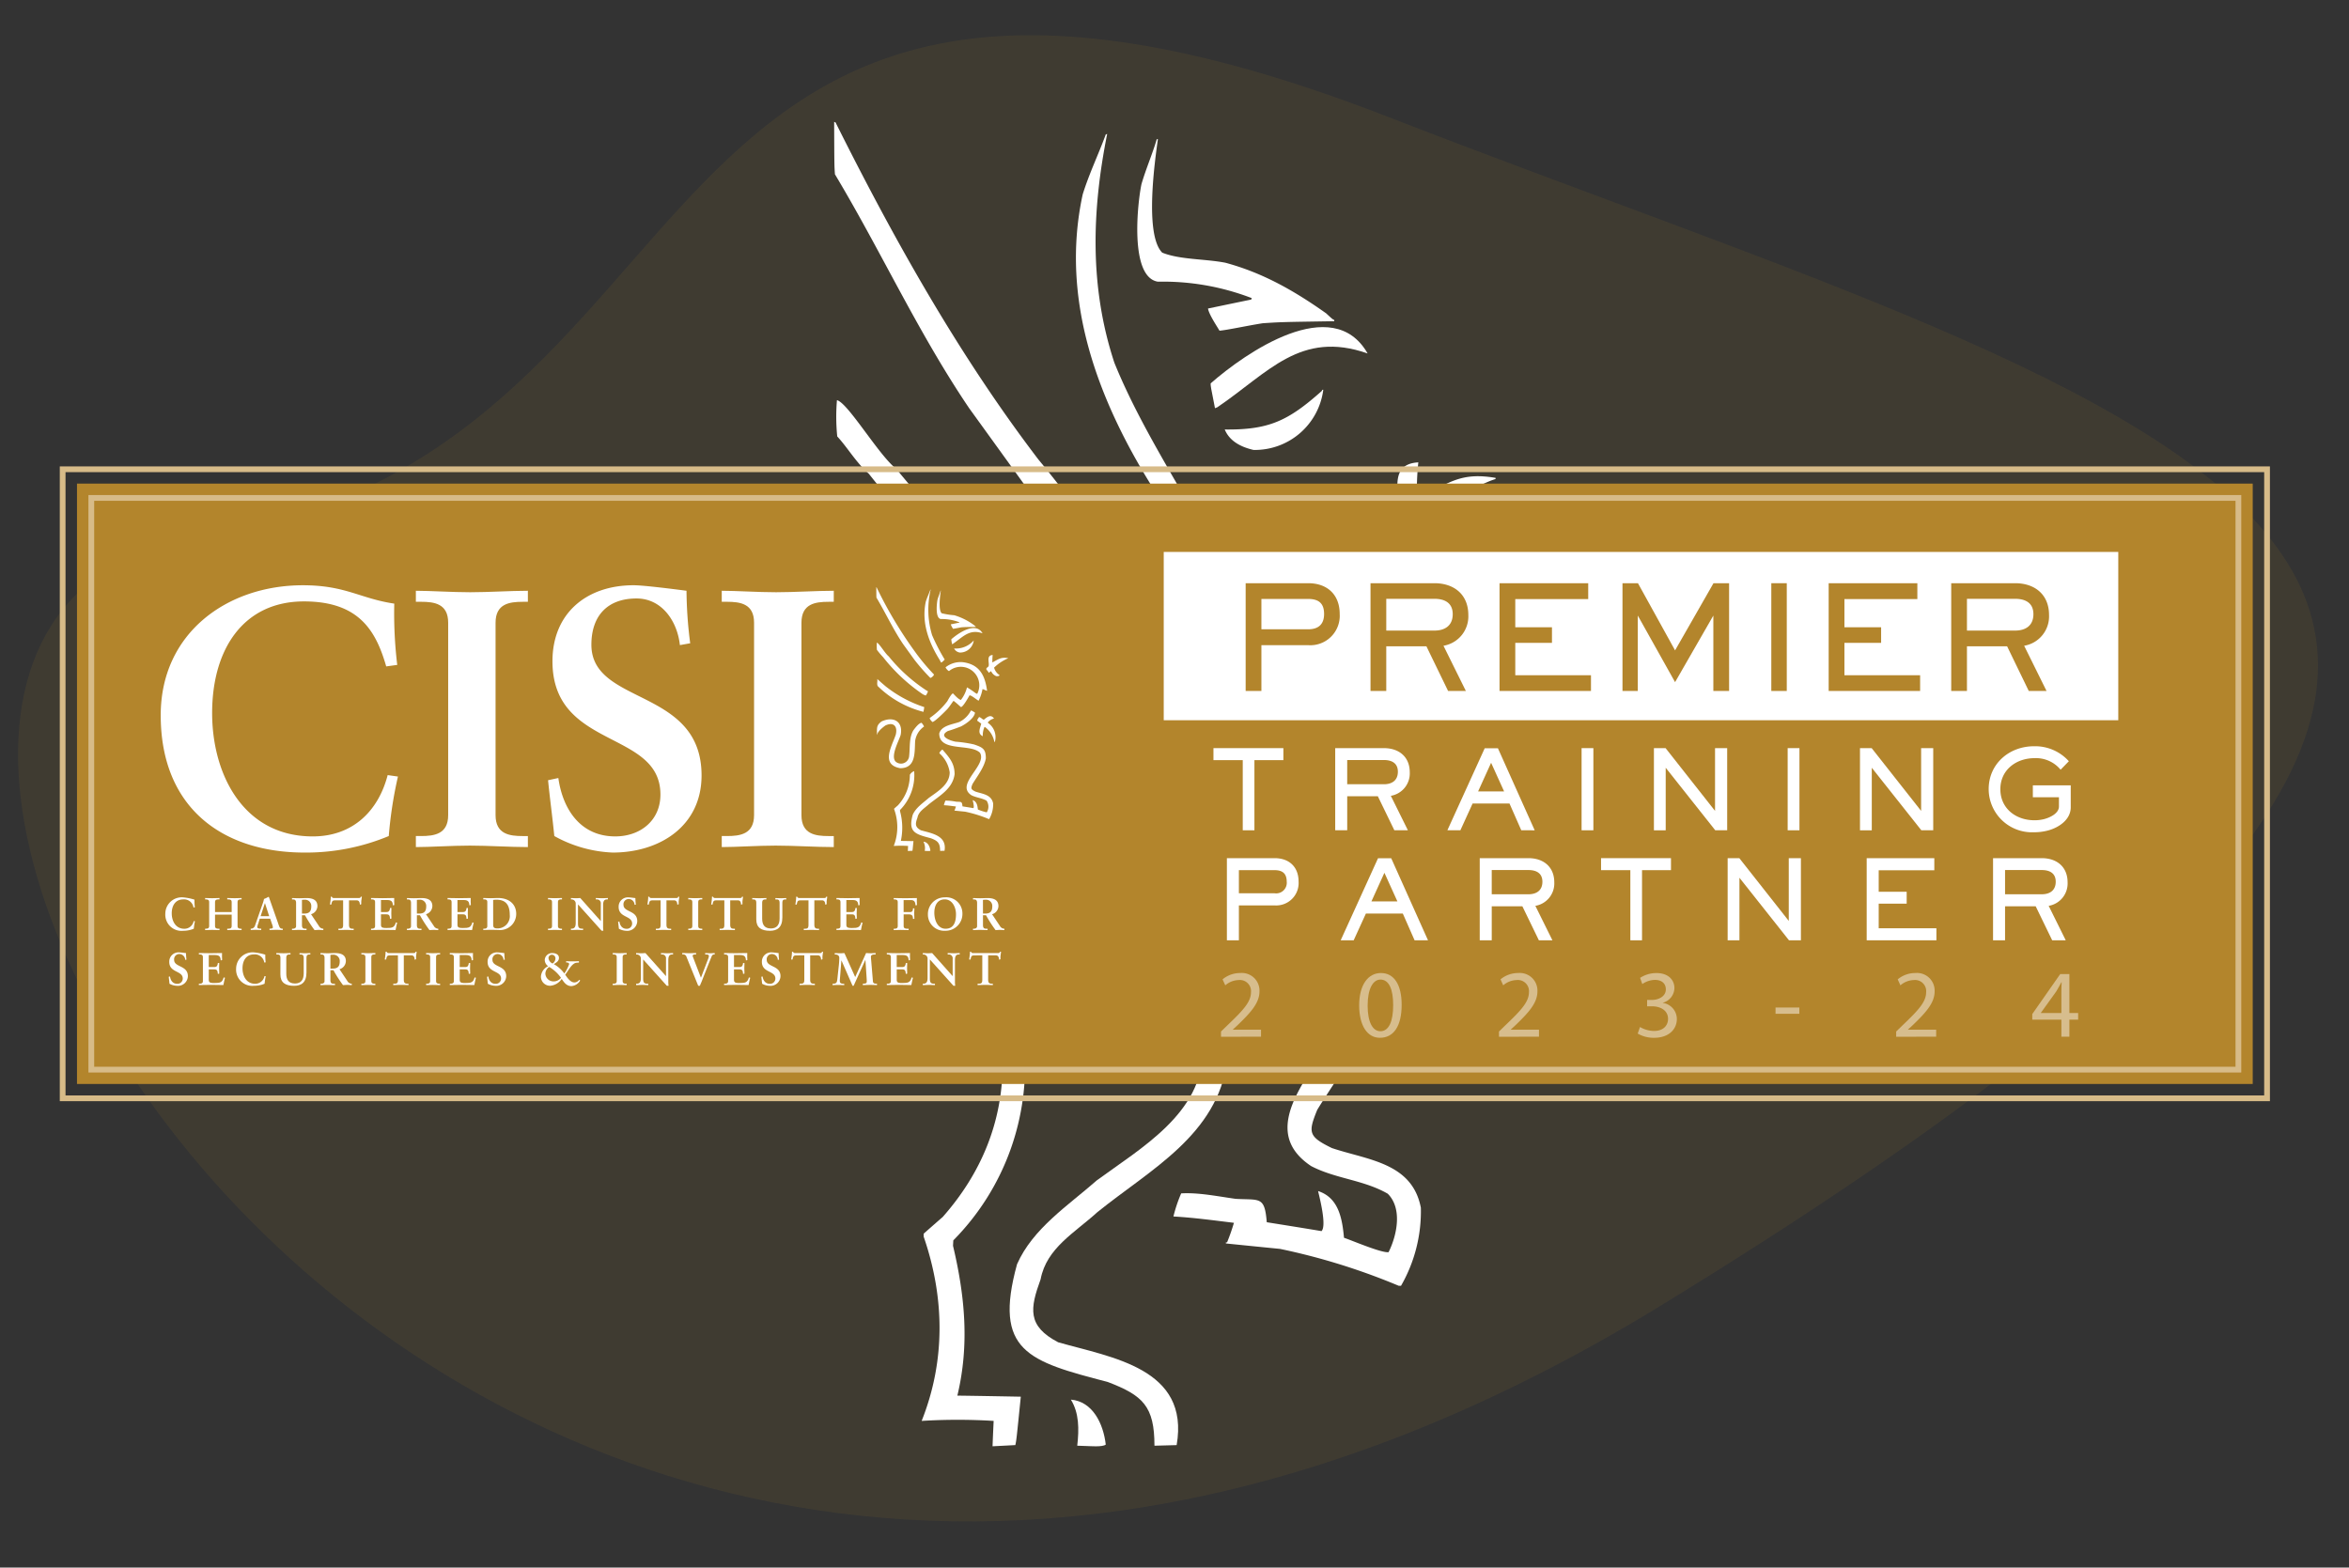 <svg xmlns="http://www.w3.org/2000/svg" xmlns:xlink="http://www.w3.org/1999/xlink" width="445" height="297" viewBox="0 0 445 297">
  <rect x="0" y="0" width="445" height="297" fill="#333333" stroke="none"/>
  <defs>
    <clipPath id="clip-path">
      <path id="Path_4879" data-name="Path 4879" d="M168.769-6.36H331.141V-18.623H168.769Z" transform="translate(-168.769 18.623)" fill="none" clip-rule="evenodd"/>
    </clipPath>
    <clipPath id="clip-CISI-premier-2023">
      <rect width="445" height="297"/>
    </clipPath>
  </defs>
  <g id="CISI-premier-2023" clip-path="url(#clip-CISI-premier-2023)">
    <g id="Background" transform="translate(0 5.562)">
      <path id="Path_3552" data-name="Path 3552" d="M402.672,181.141c-103.919,19.31-71.806,140.545-223,87.771S-105.5,194.815,120.58,45.376,506.59,161.831,402.672,181.141Z" transform="matrix(-0.999, -0.035, 0.035, -0.999, 433.155, 291.561)" fill="#aa8128" opacity="0.11"/>
      <g id="Group_5762" data-name="Group 5762" transform="translate(158.024 17.532)">
        <path id="Path_3537" data-name="Path 3537" d="M16.52,61.553c.059-1.6.134-3.207.209-4.811a112.336,112.336,0,0,0-13.638,0c4.585-11.52,4.317-23.49.381-34.913v-.558C4.678,20.2,5.885,19.148,7.086,18.1,14.38,9.832,18.429.109,18.429-10.933c.327-1.217,3.212-3.481,4.087-3.481A46.993,46.993,0,0,1,9.087,22.537c-.016.338-.038.681-.054,1.03,2.236,9.428,3.148,18.7.821,28.386,4,.048,8.007.129,12.019.2-.826,8.195-.826,8.195-1.035,9.171-1.453.08-2.885.156-4.317.225" transform="translate(13.486 189.375)" fill="#fff" fill-rule="evenodd"/>
        <path id="Path_3538" data-name="Path 3538" d="M11.21,6.892c-.552-.016-1.11-.043-1.641-.059C9.928,3.675,9.928.645,8.362-1.9c4.124.349,6.151,4.542,6.607,8.516-.59.52-3.148.274-3.759.274" transform="translate(36.484 243.984)" fill="#fff" fill-rule="evenodd"/>
        <path id="Path_3539" data-name="Path 3539" d="M33.633,78.094c0-7.455-2.172-9.53-8.844-12.072C9.757,62.107,3.058,60.214,7.6,43.712c2.982-6.784,9.707-11.134,15.113-15.891C31.059,21.708,42.75,15.084,42.75,3.334c-.863-6.5-4.757-14.115-9.782-18.068-.113-1,2.252-3.5,2.96-3.5,6.3,7.374,11.5,12.812,11.5,23.415C45.5,19.262,32.968,25.666,22.826,33.839c-4.339,3.947-9.627,6.8-10.758,12.716-2,5.508-2.6,8.849,3.325,11.943,10.125,2.9,24.965,4.907,22.444,19.484-1.41.038-2.8.08-4.2.113" transform="translate(27.046 172.723)" fill="#fff" fill-rule="evenodd"/>
        <path id="Path_3540" data-name="Path 3540" d="M58.265,78.043a122.93,122.93,0,0,0-22.5-6.993c-3.411-.338-6.838-.681-10.254-1.03v-.2h.225a38.653,38.653,0,0,0,1.3-3.711c-3.818-.461-7.642-.987-11.461-1.2a27.055,27.055,0,0,1,1.469-4.376c3.266-.193,6.9.558,10.313,1.035,4.585.263,5.5-.558,5.9,4.43,3.459.558,6.913,1.1,10.372,1.684,1.03-1.035-.4-6.484-.649-7.589,3.856,1.244,4.564,5.106,4.907,8.849,1.378.451,7.106,2.917,8.447,2.73,1.641-3.309,2.617-8.313-.156-11.075-4.585-2.639-9.873-2.816-14.518-5.24C26.023,44.927,56.989,26.972,49.9,15.012,40.846,5.959,11.162,14.5,11.162-3.324c2.043-7.621,12.914-8.693,19.162-10.962,5.422-2.392,7.7-5.942,10.962-10.871.745-.113,2.96,1.432,3.877,1.963-.59,5.427-9.171,11.08-13.311,13.166-4.323,1.663-8.12,3.073-12.458,4.355C10-.632,21.459,3.492,26.714,4.484,32.726,5.155,38.3,5.536,44.284,7.1c8.157,2.826,11.193,4.183,11.193,13.257-1.469,8.463-8.27,17.156-12.662,24.353-1.722,4.264-1.722,5.041,2.789,7.24,6.8,2.279,15.2,2.751,16.845,11.305a28.31,28.31,0,0,1-3.759,14.786Z" transform="translate(48.698 142.478)" fill="#fff" fill-rule="evenodd"/>
        <path id="Path_3541" data-name="Path 3541" d="M22.177,22.871C3.364,19.455,14.31,1.977,17.973-8.948,20.059-17.2,15.661-21.4,8.1-17.732,5.675-15.995.65-12.042.344-8.948H.135C.21-15.233-.707-17.791,4.6-21.669c11.134-5,20.535-.118,18.073,12.839-1.507,5.325-9.97,20.256-4.757,25.474,5.5,3.668,10.581,1.646,12.721-4.526,1.126-8.27-.268-18.127,4.146-25.324,1.7-2.274,4.929-6.672,7.7-7.149.627.842,2.14,2.333,2.446,3.556-4.773,4-7.68,7.508-8.5,13.847-.59,11.118.767,25.823-14.25,25.823" transform="translate(0.513 149.304)" fill="#fff" fill-rule="evenodd"/>
        <path id="Path_3542" data-name="Path 3542" d="M34.192.51c-.633-6.13-4.66-10.619-8.962-14.362a3.175,3.175,0,0,0-.44-.038,20.437,20.437,0,0,0-1.641,8.822c-5.368-2.671-2.483-7.578-1.469-11.992-1.26-.939-2.521-1.872-3.765-2.794C17.781-21,19.1-22.2,19.561-23.291c1.85.156,3.357,2.467,4.7,2.467,3.035-2.521,6.629-5.5,9.589-1.051-2.751.536-3.953,1.738-5.824,3.609.016.156.038.327.054.5C33.023-14.18,37.3-6.537,34.787-.139c-.386.59-.386.59-.6.649" transform="translate(78.122 146.836)" fill="#fff" fill-rule="evenodd"/>
        <path id="Path_3543" data-name="Path 3543" d="M12.01,23.126c-.992-.88-2.676-2.714-2.521-3.818,6.682-4.435,11.595-9.67,16.652-15.875.209-.343,3.824-7.278,5.406-7.487,1.722,1.695,5.063,5.615,7.524,6.226,2.488-3.647,5.047-7.583,5.792-11.96a76.458,76.458,0,0,1,7.755,5.175,7.4,7.4,0,0,0,1.947,1c8.275-18.111-11.482-32.607-26.74-21.72-1,0-3.325-2.939-3.325-3.55,4.832-4.242,10.259-4.854,16.545-4.854C56.609-31.62,61.977-21.473,63.961-6.5c-1.6-.424-2.955-1.394-4.371-1.641A39.418,39.418,0,0,1,55.885,2.88c-2.526-1.357-6.344-4.929-8.618-5.143-.837,1.528-6.167,11.2-8.195,11.2-3.931-3.5-3.931-3.5-6.757-5.792-.172.021-.349.038-.5.059-3.491,5.025-3.491,5.025-5.234,7.2C24.516,12.716,14.166,23.126,12.01,23.126" transform="translate(41.358 105.063)" fill="#fff" fill-rule="evenodd"/>
        <path id="Path_3544" data-name="Path 3544" d="M43.714.4C27.271-4.167,12.6-12.056.6-24.053c-1.008-2.424.1-4.736-.434-6.7,1.968,1.684,3.818,3.438,7.964,6.934A118.305,118.305,0,0,0,44.915-4.017C44.534-1.4,44.534-1.4,44.154.455,44,.434,43.848.418,43.714.4" transform="translate(0.693 118.069)" fill="#fff" fill-rule="evenodd"/>
        <path id="Path_3545" data-name="Path 3545" d="M46.609,13.045a12.957,12.957,0,0,1-2.966-1.319A168.427,168.427,0,0,1,6.263-23.247c-2.478-2.2-3.974-4.891-6-7.09a37.216,37.216,0,0,1-.054-6.87c2.113.515,7.943,10.485,11.246,13.021A155.017,155.017,0,0,0,47.7,8.46c.322.134.649.29.976.44.188.955-1.282,3.25-1.856,4.146Z" transform="translate(0.322 89.931)" fill="#fff" fill-rule="evenodd"/>
        <path id="Path_3546" data-name="Path 3546" d="M51.4,39.242C45.747,34.754,41.124,27.02,36.061,21.727Q30.816,14.455,25.576,7.209C15.875-7.131,8.86-22.588.15-37.105.032-38.746.032-38.746,0-47.038a2.728,2.728,0,0,1,.263.1C11.284-24.878,23.549-2.932,38.678,16.911c5.175,6.21,10.088,13.434,16.159,19.1,0,1.073-2.462,3.229-3.438,3.229" transform="translate(0 47.038)" fill="#fff" fill-rule="evenodd"/>
        <path id="Path_3547" data-name="Path 3547" d="M29.048-14.877a8.835,8.835,0,0,1-4.907-4.644c-1.357.134-1.3,1.169-2.193,1.416-1.952-3.325-4.071-3.229-.542-5.824,1.856-2.483-2.762-10.715,4.146-11.08-.247,2.29-.3,4.585-.322,7.085,6.039-3.229,8.345-5.272,14.952-4.146v.215c-4.736,1.491-9.509,5.653-13.268,8.844.585,2.955,2.6,5.175,5.229,7.106-.359,1.239-2.215,1.03-3.094,1.03" transform="translate(85.116 99.516)" fill="#fff" fill-rule="evenodd"/>
        <path id="Path_3548" data-name="Path 3548" d="M24.507,22.745c-.611-.365-.917-1.432-1.148-1.915C12.741,3.948,5.479-15.1,9.818-35.149c1.223-3.958,3.014-7.642,4.371-11.37a1.129,1.129,0,0,1,.268-.091c-2.9,14.534-3.379,28.917,1.357,43.317,3.2,7.91,7.546,15.472,11.906,23.039v.322c-.6.536-2.58,2.676-3.212,2.676" transform="translate(37.263 48.905)" fill="#fff" fill-rule="evenodd"/>
        <path id="Path_3549" data-name="Path 3549" d="M19.262-26.172c-2.408-.552-4.548-1.663-5.465-3.877,8.409.1,12.051-1.663,18.4-7.315.059-.209.059-.209.268-.209a13.077,13.077,0,0,1-13.2,11.4" transform="translate(60.197 88.328)" fill="#fff" fill-rule="evenodd"/>
        <path id="Path_3550" data-name="Path 3550" d="M14.12-24.424c-.821-4.162-.821-4.162-.821-4.7,6.57-5.771,23.109-17.285,29.738-5.674-12.743-4.467-18.8,3.647-28.478,10.2-.156.059-.306.118-.44.172" transform="translate(58.024 78.671)" fill="#fff" fill-rule="evenodd"/>
        <path id="Path_3551" data-name="Path 3551" d="M26.284-10.137c-.536-.917-2.006-3.094-2.177-4.2,2.73-.568,5.465-1.142,8.195-1.7a1.446,1.446,0,0,1,.1-.268A46.725,46.725,0,0,0,14.614-19.42c-5.443-.858-3.84-15.07-3.111-18.492.858-2.923,2.081-5.728,2.9-8.516h.209C14.1-42.663,12-28.36,15.435-24.922c3.4,1.357,7.986,1.148,11.96,1.909,7.068,1.909,12.968,5.256,19.1,9.594,1.185,1.1,1.185,1.1,1.528,1.255v.231c-10.045.156-10.045.156-13.542.386-2.73.418-6.763,1.3-8.195,1.41" transform="translate(46.717 49.697)" fill="#fff" fill-rule="evenodd"/>
      </g>
    </g>
    <g id="Group_5859" data-name="Group 5859" transform="translate(11.326 180.635)">
      <path id="Path_4789" data-name="Path 4789" d="M2.5,23.982H414.676V-89.768H2.5Z" transform="translate(0.759 0.759)" fill="#b3852c"/>
      <path id="Path_4790" data-name="Path 4790" d="M1.087-89.009H0V28H418.694V-92.268H0v3.259H1.087v-2.17H417.605V26.911H1.087Z" fill="#d7bb88"/>
      <path id="Path_4791" data-name="Path 4791" d="M4.709-87.558H4.164V21.306H412V-88.1H4.164v.545h.545v.544H411.458v-.544h-.545V20.761h.545v-.544H4.709v.544h.544V-87.558H4.709v0Z" transform="translate(1.264 1.264)" fill="#d7bb88"/>
      <path id="Path_4792" data-name="Path 4792" d="M57.387-59.616C55.44-66.366,52.24-71.93,41.8-71.93c-11.409,0-17.392,8.974-17.392,21.149,0,11.618,5.912,23.375,19.062,23.375,7.444,0,12.383-4.661,14.192-11.619l1.947.279a78.925,78.925,0,0,0-1.739,11.27,40.687,40.687,0,0,1-15.932,3.131c-15.652,0-27.27-8.557-27.27-26.018,0-15.583,12.591-24.627,26.923-24.627,8.139,0,10.782,2.505,17.322,3.479A81.9,81.9,0,0,0,59.474-59.9Z" transform="translate(4.453 5.242)" fill="#fff"/>
      <path id="Path_4793" data-name="Path 4793" d="M51.752-27.72h.974c2.5,0,5.147-.347,5.147-3.965V-68.139c0-3.617-2.643-3.965-5.147-3.965h-.974v-2.087c2.712,0,6.886.278,10.3.278,3.478,0,7.653-.278,10.922-.278V-72.1H72c-2.5,0-5.149.348-5.149,3.965v36.454c0,3.618,2.645,3.965,5.149,3.965h.974v2.088c-3.339,0-7.513-.279-10.992-.279-3.409,0-7.513.279-10.226.279Z" transform="translate(15.704 5.486)" fill="#fff"/>
      <path id="Path_4794" data-name="Path 4794" d="M95.94-63.652c-.487-4.522-3.409-8.835-8.209-8.835-5.5,0-8.557,3.269-8.557,8.766,0,11.547,20.87,8.07,20.87,24.766,0,9.6-7.93,14.609-16.835,14.609a24.72,24.72,0,0,1-11.061-3.131c-.348-3.548-.834-7.026-1.182-10.574l1.947-.417c.836,5.912,4.175,11.061,10.783,11.061,4.73,0,8.557-2.991,8.557-7.932,0-12.312-20.454-8.487-20.454-25.253,0-9.043,6.4-14.4,15.376-14.4,1.947,0,7.861.765,10.017,1.044a80.693,80.693,0,0,0,.7,9.948Z" transform="translate(21.535 5.242)" fill="#fff"/>
      <path id="Path_4795" data-name="Path 4795" d="M96.209-27.72h.975c2.5,0,5.147-.347,5.147-3.965V-68.139c0-3.617-2.643-3.965-5.147-3.965h-.975v-2.087c2.714,0,6.889.278,10.3.278,3.478,0,7.653-.278,10.922-.278V-72.1h-.974c-2.5,0-5.149.348-5.149,3.965v36.454c0,3.618,2.645,3.965,5.149,3.965h.974v2.088c-3.339,0-7.513-.279-10.992-.279-3.409,0-7.513.279-10.227.279Z" transform="translate(29.195 5.486)" fill="#fff"/>
      <path id="Path_4796" data-name="Path 4796" d="M123.88-32.841q.018-.479.042-.958a22.22,22.22,0,0,0-2.716,0,9.815,9.815,0,0,0,.076-6.955v-.111c.24-.214.48-.422.72-.631a8.558,8.558,0,0,0,2.26-5.783,1.53,1.53,0,0,1,.813-.693,9.356,9.356,0,0,1-2.675,7.359c0,.068-.008.137-.01.206a11.9,11.9,0,0,1,.163,5.654q1.193.016,2.393.04c-.163,1.632-.163,1.632-.2,1.827Z" transform="translate(36.78 13.441)" fill="#fff"/>
      <path id="Path_4797" data-name="Path 4797" d="M126.092-35.964l-.327-.012a2.663,2.663,0,0,0-.24-1.739c.821.069,1.225.9,1.315,1.7C126.724-35.915,126.213-35.964,126.092-35.964Z" transform="translate(38.091 16.554)" fill="#fff"/>
      <path id="Path_4798" data-name="Path 4798" d="M129.216-31.914c0-1.485-.433-1.9-1.761-2.4-2.994-.779-4.329-1.156-3.424-4.443.594-1.352,1.933-2.217,3.01-3.165,1.663-1.219,3.991-2.538,3.991-4.879a5.943,5.943,0,0,0-1.947-3.6c-.023-.2.448-.7.589-.7,1.254,1.469,2.29,2.552,2.29,4.664-.385,2.8-2.879,4.08-4.9,5.708-.864.787-1.917,1.354-2.143,2.533-.4,1.1-.517,1.764.662,2.38,2.016.577,4.973.976,4.471,3.88Z" transform="translate(37.553 12.492)" fill="#fff"/>
      <path id="Path_4799" data-name="Path 4799" d="M137.2-36.225a24.4,24.4,0,0,0-4.481-1.392c-.68-.068-1.363-.136-2.044-.206v-.04h.046a7.083,7.083,0,0,0,.258-.739c-.761-.091-1.522-.2-2.281-.24a5.335,5.335,0,0,1,.292-.871,10.912,10.912,0,0,1,2.054.206c.912.052,1.1-.111,1.176.882.69.111,1.378.219,2.066.335.206-.206-.08-1.29-.129-1.512.769.249.91,1.018.978,1.764a8.829,8.829,0,0,0,1.683.544,2.008,2.008,0,0,0-.031-2.207c-.912-.524-1.967-.56-2.891-1.043-3.117-2.076,3.051-5.654,1.64-8.034-1.8-1.805-7.716-.1-7.716-3.654.407-1.519,2.573-1.731,3.815-2.183a4.88,4.88,0,0,0,2.185-2.165c.149-.023.59.284.773.391-.119,1.081-1.826,2.207-2.654,2.621-.859.331-1.615.613-2.48.868-1.87,1,.413,1.826,1.459,2.024a23.358,23.358,0,0,1,3.5.521c1.624.563,2.229.833,2.229,2.641-.293,1.684-1.648,3.416-2.522,4.85-.343.849-.343,1,.555,1.442,1.354.454,3.028.549,3.355,2.252a5.621,5.621,0,0,1-.75,2.944Z" transform="translate(38.787 10.768)" fill="#fff"/>
      <path id="Path_4800" data-name="Path 4800" d="M123.162-46.244c-3.747-.68-1.568-4.162-.838-6.337.416-1.644-.46-2.48-1.966-1.751-.484.347-1.485,1.134-1.545,1.751h-.042c.014-1.251-.168-1.762.889-2.534,2.218-1,4.092-.023,3.6,2.557-.3,1.061-1.986,4.035-.948,5.074a1.552,1.552,0,0,0,2.534-.9c.224-1.648-.053-3.611.825-5.044.339-.452.982-1.328,1.534-1.423a2.611,2.611,0,0,1,.486.708A3.991,3.991,0,0,0,126-51.388C125.882-49.173,126.153-46.244,123.162-46.244Z" transform="translate(36.04 11.157)" fill="#fff"/>
      <path id="Path_4801" data-name="Path 4801" d="M136.59-51.049A4.51,4.51,0,0,0,134.8-53.91a.7.7,0,0,0-.087-.008,4.083,4.083,0,0,0-.327,1.758c-1.069-.533-.494-1.511-.292-2.389l-.751-.557c-.026-.227.236-.467.328-.684.368.03.669.491.936.491.6-.5,1.32-1.1,1.91-.21a2.013,2.013,0,0,0-1.16.72c0,.03.008.065.01.1a3.259,3.259,0,0,1,1.336,3.512C136.632-51.061,136.632-51.061,136.59-51.049Z" transform="translate(40.464 11.017)" fill="#fff"/>
      <path id="Path_4802" data-name="Path 4802" d="M126.945-52.483c-.2-.176-.533-.541-.5-.761a14.665,14.665,0,0,0,3.319-3.162c.042-.069.76-1.449,1.077-1.491.342.339,1.008,1.118,1.5,1.24a6.3,6.3,0,0,0,1.154-2.381,15.088,15.088,0,0,1,1.545,1.031,1.466,1.466,0,0,0,.387.2,3.5,3.5,0,0,0-5.326-4.326c-.2,0-.663-.585-.663-.708a4.575,4.575,0,0,1,3.3-.966c3.1.422,4.17,2.443,4.565,5.425-.319-.083-.589-.278-.871-.327a7.852,7.852,0,0,1-.738,2.2c-.5-.271-1.264-.983-1.717-1.025-.167.305-1.229,2.23-1.632,2.23-.783-.7-.783-.7-1.348-1.154l-.1.012c-.7,1-.7,1-1.043,1.434C129.437-54.557,127.375-52.483,126.945-52.483Z" transform="translate(38.368 8.636)" fill="#fff"/>
      <path id="Path_4803" data-name="Path 4803" d="M127.478-55.161a19.154,19.154,0,0,1-8.587-4.871c-.2-.482.02-.942-.087-1.335.392.335.76.684,1.586,1.382a23.571,23.571,0,0,0,7.327,3.944c-.076.523-.076.523-.151.892Z" transform="translate(36.051 9.377)" fill="#fff"/>
      <path id="Path_4804" data-name="Path 4804" d="M128-56.642a2.487,2.487,0,0,1-.589-.263,33.509,33.509,0,0,1-7.447-6.966,16.561,16.561,0,0,1-1.194-1.412,7.517,7.517,0,0,1-.012-1.37c.422.1,1.582,2.088,2.241,2.6a30.919,30.919,0,0,0,7.217,6.5c.065.026.13.057.2.087.036.19-.255.647-.37.826Z" transform="translate(36.03 7.773)" fill="#fff"/>
      <path id="Path_4805" data-name="Path 4805" d="M128.909-57.524a37.166,37.166,0,0,1-3.055-3.488q-1.044-1.449-2.088-2.892c-1.933-2.857-3.33-5.935-5.065-8.826-.022-.328-.022-.328-.029-1.979a.422.422,0,0,1,.052.018,79.209,79.209,0,0,0,7.651,12.719,40.167,40.167,0,0,0,3.22,3.8C129.595-57.953,129.1-57.524,128.909-57.524Z" transform="translate(36.011 5.328)" fill="#fff"/>
      <path id="Path_4806" data-name="Path 4806" d="M136.559-60.843a1.755,1.755,0,0,1-.976-.924c-.271.027-.259.232-.438.282-.388-.662-.811-.643-.107-1.16.369-.494-.551-2.135.825-2.207-.048.456-.06.912-.064,1.412,1.2-.644,1.662-1.051,2.978-.826v.043a8.678,8.678,0,0,0-2.643,1.761,2.376,2.376,0,0,0,1.041,1.416C137.1-60.8,136.735-60.843,136.559-60.843Z" transform="translate(40.863 8.319)" fill="#fff"/>
      <path id="Path_4807" data-name="Path 4807" d="M128.85-60.544c-.121-.073-.181-.285-.227-.382-2.115-3.363-3.561-7.156-2.7-11.151.242-.787.6-1.521.869-2.264a.3.3,0,0,1,.055-.018,16.6,16.6,0,0,0,.27,8.629,37.426,37.426,0,0,0,2.371,4.588v.065C129.373-60.97,128.976-60.544,128.85-60.544Z" transform="translate(38.135 5.435)" fill="#fff"/>
      <path id="Path_4808" data-name="Path 4808" d="M131.066-64.682a1.426,1.426,0,0,1-1.087-.773,4.487,4.487,0,0,0,3.664-1.457c.012-.042.012-.042.053-.042A2.605,2.605,0,0,1,131.066-64.682Z" transform="translate(39.442 7.682)" fill="#fff"/>
      <path id="Path_4809" data-name="Path 4809" d="M129.734-65.708a5.384,5.384,0,0,1-.164-.936c1.309-1.148,4.6-3.442,5.924-1.13-2.538-.89-3.744.727-5.673,2.032Z" transform="translate(39.318 7.131)" fill="#fff"/>
      <path id="Path_4810" data-name="Path 4810" d="M130.548-66.981a3.753,3.753,0,0,1-.433-.838c.545-.113,1.087-.227,1.632-.338a.419.419,0,0,1,.02-.053,9.3,9.3,0,0,0-3.541-.62c-1.084-.171-.765-3-.619-3.682.169-.583.413-1.142.576-1.7h.043c-.1.749-.521,3.6.163,4.283a14.214,14.214,0,0,0,2.381.381,11.8,11.8,0,0,1,3.8,1.911c.236.22.236.22.305.25v.046c-2,.031-2,.031-2.7.077C131.638-67.179,130.835-67,130.548-66.981Z" transform="translate(38.674 5.48)" fill="#fff"/>
      <path id="Path_4811" data-name="Path 4811" d="M20.674-27.7a1.794,1.794,0,0,0-1.947-1.538c-1.425,0-2.173,1.121-2.173,2.641,0,1.452.739,2.921,2.381,2.921a1.772,1.772,0,0,0,1.773-1.452l.244.035a9.919,9.919,0,0,0-.218,1.408,5.068,5.068,0,0,1-1.989.392,3.073,3.073,0,0,1-3.407-3.251A3.115,3.115,0,0,1,18.7-29.626a10.162,10.162,0,0,1,2.164.435,10.26,10.26,0,0,0,.07,1.451Z" transform="translate(4.654 19.009)" fill="#fff"/>
      <path id="Path_4812" data-name="Path 4812" d="M23-24.216c0,.469.365.5.678.5h.166v.261c-.383,0-.938-.034-1.408-.034-.443,0-.965.034-1.313.034v-.261h.121c.313,0,.643-.043.643-.5v-4.553c0-.452-.33-.5-.643-.5h-.121v-.261c.348,0,.869.035,1.313.035.469,0,1.025-.035,1.408-.035v.261h-.166c-.313,0-.678.026-.678.5v1.9h3.154v-1.9c0-.471-.365-.5-.678-.5h-.164v-.261c.382,0,.937.035,1.408.035.443,0,.965-.035,1.313-.035v.261h-.123c-.313,0-.643.044-.643.5v4.553c0,.452.33.5.643.5h.123v.261c-.348,0-.869-.034-1.313-.034-.471,0-1.026.034-1.408.034v-.261h.164c.313,0,.678-.026.678-.5v-2.164H23Z" transform="translate(6.41 19.039)" fill="#fff"/>
      <path id="Path_4813" data-name="Path 4813" d="M29.181-24.652a3.47,3.47,0,0,0-.192.678c0,.261.365.3.652.3h.1v.261c-.348-.017-.7-.034-1.052-.034-.313,0-.626.017-.938.034v-.261H27.8a.787.787,0,0,0,.756-.564l1.391-3.99a7.182,7.182,0,0,0,.322-1.077,4.48,4.48,0,0,0,.791-.374.192.192,0,0,1,.069-.017.06.06,0,0,1,.061.026c.026.069.052.147.078.216l1.6,4.546c.1.3.209.626.321.886a.553.553,0,0,0,.574.347h.052v.261c-.391-.017-.782-.034-1.2-.034s-.86.017-1.3.034v-.261h.1c.2,0,.54-.034.54-.252a2.814,2.814,0,0,0-.173-.626l-.34-1.009H29.459Zm1.268-3.85h-.017l-.808,2.46H31.25Z" transform="translate(8.42 18.989)" fill="#fff"/>
      <path id="Path_4814" data-name="Path 4814" d="M34.524-28.6c0-.635-.348-.661-.617-.661h-.156v-.261c.278,0,.817.035,1.346.035s.938-.035,1.4-.035c1.095,0,2.067.3,2.067,1.53a1.637,1.637,0,0,1-1.207,1.529l1.486,2.225a.97.97,0,0,0,.843.521v.261c-.288,0-.566-.034-.852-.034-.27,0-.547.034-.816.034a24.274,24.274,0,0,1-1.809-2.815h-.572v1.86c0,.669.312.695.712.695h.156v.261c-.5,0-1-.034-1.494-.034-.418,0-.826.034-1.26.034v-.261h.156c.322,0,.617-.147.617-.469Zm1.113,2.016h.425c.869,0,1.339-.33,1.339-1.356a1.186,1.186,0,0,0-1.268-1.27,4.448,4.448,0,0,0-.5.035Z" transform="translate(10.242 19.039)" fill="#fff"/>
      <path id="Path_4815" data-name="Path 4815" d="M40.336-29.028c-.652,0-.678.155-.808.79h-.261c.035-.242.078-.486.1-.738a5.138,5.138,0,0,0,.052-.739h.209c.07.261.287.252.521.252h4.485c.233,0,.451-.008.469-.27l.209.035c-.035.235-.069.471-.1.7s-.017.471-.017.7l-.261.1c-.017-.322-.061-.834-.643-.834H42.874V-24.4c0,.669.3.747.722.747h.164v.261c-.339,0-.948-.034-1.417-.034-.521,0-1.129.034-1.468.034v-.261h.164c.478,0,.722-.043.722-.73v-4.64Z" transform="translate(11.916 18.976)" fill="#fff"/>
      <path id="Path_4816" data-name="Path 4816" d="M45.238-23.72h.121c.313,0,.643-.043.643-.5v-4.553c0-.452-.33-.5-.643-.5h-.121v-.261c.529,0,1.434.035,2.164.035s1.633-.035,2.225-.035c-.017.374-.009.948.017,1.33l-.261.07c-.043-.566-.147-1.017-1.061-1.017H47.115v2.277h1.034c.521,0,.635-.3.687-.765H49.1q-.025.508-.026,1.017t.026.991l-.261.052c-.052-.521-.078-.86-.678-.86H47.115v2.024c0,.566.5.566,1.06.566,1.043,0,1.5-.069,1.765-1.061l.244.061c-.113.461-.218.922-.3,1.382-.557,0-1.556-.034-2.338-.034s-1.816.034-2.311.034Z" transform="translate(13.728 19.039)" fill="#fff"/>
      <path id="Path_4817" data-name="Path 4817" d="M51.228-28.6c0-.635-.347-.661-.617-.661h-.156v-.261c.278,0,.817.035,1.346.035s.938-.035,1.4-.035c1.095,0,2.069.3,2.069,1.53a1.639,1.639,0,0,1-1.208,1.529l1.486,2.225a.97.97,0,0,0,.843.521v.261c-.287,0-.566-.034-.852-.034-.269,0-.547.034-.816.034a24.1,24.1,0,0,1-1.808-2.815h-.574v1.86c0,.669.313.695.712.695h.156v.261c-.494,0-1-.034-1.494-.034-.418,0-.826.034-1.26.034v-.261h.156c.322,0,.617-.147.617-.469Zm1.113,2.016h.425c.869,0,1.339-.33,1.339-1.356a1.186,1.186,0,0,0-1.268-1.27,4.449,4.449,0,0,0-.5.035Z" transform="translate(15.311 19.039)" fill="#fff"/>
      <path id="Path_4818" data-name="Path 4818" d="M56.359-23.72h.121c.313,0,.643-.043.643-.5v-4.553c0-.452-.33-.5-.643-.5h-.121v-.261c.531,0,1.434.035,2.164.035s1.635-.035,2.225-.035c-.017.374-.009.948.017,1.33l-.261.07c-.043-.566-.147-1.017-1.06-1.017H58.236v2.277H59.27c.521,0,.635-.3.687-.765h.261q-.025.508-.026,1.017t.026.991l-.261.052c-.052-.521-.078-.86-.678-.86H58.236v2.024c0,.566.5.566,1.06.566,1.044,0,1.5-.069,1.765-1.061l.244.061c-.113.461-.218.922-.3,1.382-.557,0-1.555-.034-2.338-.034s-1.816.034-2.311.034Z" transform="translate(17.102 19.039)" fill="#fff"/>
      <path id="Path_4819" data-name="Path 4819" d="M61.549-23.72h.121c.313,0,.644-.043.644-.5v-4.553c0-.452-.331-.5-.644-.5h-.121v-.261c.261,0,.834.035,1.391.035s1.025-.035,1.4-.035c2.139,0,3.45,1.2,3.45,3.016a3.052,3.052,0,0,1-3.223,3.05c-.383-.017-.992-.034-1.582-.034s-1.208.034-1.434.034Zm1.877-.738c0,.607.278.687.9.687a2.323,2.323,0,0,0,2.242-2.574c0-2.294-1.165-2.868-2.556-2.868-.2,0-.4.027-.59.044Z" transform="translate(18.677 19.039)" fill="#fff"/>
      <path id="Path_4820" data-name="Path 4820" d="M70.956-23.72h.121c.313,0,.643-.043.643-.5v-4.553c0-.452-.33-.5-.643-.5h-.121v-.261c.339,0,.86.035,1.285.035s.957-.035,1.365-.035v.261h-.121c-.313,0-.644.044-.644.5v4.553c0,.452.331.5.644.5h.121v.261c-.417,0-.938-.034-1.374-.034s-.937.034-1.276.034Z" transform="translate(21.532 19.039)" fill="#fff"/>
      <path id="Path_4821" data-name="Path 4821" d="M79.931-25.171l.018-.018v-3.259a.718.718,0,0,0-.757-.817H79v-.261c.408,0,.808.035,1.216.035.357,0,.713-.035,1.07-.035v.261h-.132c-.364,0-.773.069-.773,1.1v3.955a5.759,5.759,0,0,0,.052.879h-.33l-4.476-4.99v3.582c0,.755.147,1.015.816,1.015h.149v.261c-.374,0-.748-.034-1.121-.034-.391,0-.791.034-1.182.034v-.261h.123c.6,0,.782-.408.782-1.1v-3.657a.78.78,0,0,0-.791-.783h-.113v-.261c.33,0,.669.035,1,.035.261,0,.512-.035.773-.035Z" transform="translate(22.544 19.039)" fill="#fff"/>
      <path id="Path_4822" data-name="Path 4822" d="M84.262-28.209a1.118,1.118,0,0,0-1.026-1.1.986.986,0,0,0-1.069,1.1c0,1.443,2.608,1.008,2.608,3.093a1.888,1.888,0,0,1-2.1,1.826,3.088,3.088,0,0,1-1.382-.392c-.044-.443-.1-.877-.147-1.32l.242-.052c.1.739.521,1.382,1.346,1.382a.99.99,0,0,0,1.07-.991c0-1.538-2.556-1.061-2.556-3.156a1.75,1.75,0,0,1,1.921-1.8c.244,0,.983.1,1.251.13a10.092,10.092,0,0,0,.087,1.243Z" transform="translate(24.623 19.009)" fill="#fff"/>
      <path id="Path_4823" data-name="Path 4823" d="M86.475-29.028c-.652,0-.678.155-.808.79h-.261c.034-.242.077-.486.1-.738a5.332,5.332,0,0,0,.051-.739h.21c.069.261.287.252.521.252h4.484c.235,0,.452-.008.471-.27l.207.035c-.034.235-.069.471-.1.7s-.018.471-.018.7l-.261.1c-.017-.322-.06-.834-.643-.834H89.013V-24.4c0,.669.3.747.721.747H89.9v.261c-.339,0-.948-.034-1.417-.034-.521,0-1.13.034-1.469.034v-.261h.166c.478,0,.721-.043.721-.73v-4.64Z" transform="translate(25.917 18.976)" fill="#fff"/>
      <path id="Path_4824" data-name="Path 4824" d="M91.343-23.72h.123c.312,0,.643-.043.643-.5v-4.553c0-.452-.331-.5-.643-.5h-.123v-.261c.339,0,.86.035,1.287.035s.955-.035,1.365-.035v.261h-.123c-.313,0-.643.044-.643.5v4.553c0,.452.33.5.643.5h.123v.261c-.417,0-.94-.034-1.374-.034s-.938.034-1.277.034Z" transform="translate(27.718 19.039)" fill="#fff"/>
      <path id="Path_4825" data-name="Path 4825" d="M95.741-29.028c-.652,0-.678.155-.808.79h-.261c.034-.242.078-.486.1-.738a5.138,5.138,0,0,0,.052-.739h.209c.069.261.287.252.521.252h4.485c.233,0,.451-.008.469-.27l.207.035c-.034.235-.069.471-.1.7s-.017.471-.017.7l-.261.1c-.017-.322-.061-.834-.643-.834H98.279V-24.4c0,.669.3.747.721.747h.166v.261c-.339,0-.946-.034-1.417-.034-.521,0-1.129.034-1.469.034v-.261h.166c.478,0,.721-.043.721-.73v-4.64Z" transform="translate(28.728 18.976)" fill="#fff"/>
      <path id="Path_4826" data-name="Path 4826" d="M101.41-28.631c0-.626-.322-.635-.67-.635h-.1v-.261c.374,0,.836.035,1.382.035.523,0,.957-.035,1.3-.035v.261h-.1c-.348,0-.7.009-.7.635v3c0,1.1.408,1.869,1.651,1.869,1.147,0,1.651-.73,1.651-1.9v-2.964c0-.626-.331-.635-.626-.635h-.173v-.261c.347,0,.7.035,1.051.035s.67-.035,1.009-.035v.261H106.9c-.233,0-.555.009-.555.635v2.772c0,1.964-1.043,2.53-2.338,2.53-1.668,0-2.6-.609-2.6-2.165Z" transform="translate(30.538 19.039)" fill="#fff"/>
      <path id="Path_4827" data-name="Path 4827" d="M107.977-29.028c-.653,0-.678.155-.809.79h-.259c.034-.242.077-.486.1-.738a5.332,5.332,0,0,0,.051-.739h.21c.069.261.287.252.521.252h4.484c.235,0,.452-.008.469-.27l.209.035c-.035.235-.069.471-.1.7s-.018.471-.018.7l-.261.1c-.017-.322-.06-.834-.643-.834h-1.426V-24.4c0,.669.305.747.722.747h.166v.261c-.339,0-.948-.034-1.417-.034-.521,0-1.13.034-1.469.034v-.261h.166c.478,0,.721-.043.721-.73v-4.64Z" transform="translate(32.442 18.976)" fill="#fff"/>
      <path id="Path_4828" data-name="Path 4828" d="M112.878-23.72H113c.312,0,.643-.043.643-.5v-4.553c0-.452-.331-.5-.643-.5h-.123v-.261c.531,0,1.434.035,2.165.035s1.633-.035,2.224-.035c-.017.374-.008.948.017,1.33l-.261.07c-.043-.566-.147-1.017-1.06-1.017h-1.208v2.277h1.035c.521,0,.633-.3.686-.765h.262c-.018.339-.026.678-.026,1.017s.008.661.026.991l-.262.052c-.052-.521-.078-.86-.678-.86h-1.043v2.024c0,.566.5.566,1.061.566,1.043,0,1.5-.069,1.764-1.061l.244.061c-.113.461-.218.922-.3,1.382-.555,0-1.555-.034-2.337-.034s-1.817.034-2.312.034Z" transform="translate(34.253 19.039)" fill="#fff"/>
      <path id="Path_4829" data-name="Path 4829" d="M123.079-26.866H124.3c.426,0,.557-.27.557-.7h.261c-.017.313-.035.617-.035.929,0,.357.009.7.035,1.061h-.261c0-.487-.139-.852-.695-.852h-1.078v2.216c0,.487.4.5.834.5h.113v.261c-.408,0-1-.034-1.5-.034-.452,0-.983.034-1.331.034v-.261h.123c.313,0,.643-.043.643-.5v-4.553c0-.452-.33-.5-.643-.5H121.2v-.261c.532,0,1.435.035,2.165.035s1.633-.035,2.225-.035c-.018.374-.009.948.017,1.33l-.261.07c-.052-.6-.192-1.017-.877-1.017h-1.391Z" transform="translate(36.779 19.039)" fill="#fff"/>
      <path id="Path_4830" data-name="Path 4830" d="M129.379-29.626a3.049,3.049,0,0,1,3.329,3,3.189,3.189,0,0,1-3.285,3.329,3.072,3.072,0,0,1-3.251-3.122A3.161,3.161,0,0,1,129.379-29.626Zm.132,5.945c1.685,0,1.981-1.486,1.981-2.756s-.687-2.806-2.13-2.806c-1.521,0-1.973,1.356-1.973,2.52C127.388-25.167,128.1-23.681,129.51-23.681Z" transform="translate(38.287 19.009)" fill="#fff"/>
      <path id="Path_4831" data-name="Path 4831" d="M133.5-28.6c0-.635-.347-.661-.617-.661h-.156v-.261c.278,0,.816.035,1.348.035s.937-.035,1.4-.035c1.095,0,2.069.3,2.069,1.53a1.637,1.637,0,0,1-1.208,1.529l1.486,2.225a.97.97,0,0,0,.843.521v.261c-.287,0-.566-.034-.852-.034-.269,0-.546.034-.817.034a24.259,24.259,0,0,1-1.807-2.815h-.574v1.86c0,.669.313.695.712.695h.158v.261c-.5,0-1-.034-1.5-.034-.417,0-.826.034-1.26.034v-.261h.156c.321,0,.617-.147.617-.469Zm1.113,2.016h.426c.868,0,1.337-.33,1.337-1.356a1.186,1.186,0,0,0-1.268-1.27,4.449,4.449,0,0,0-.5.035Z" transform="translate(40.277 19.039)" fill="#fff"/>
      <path id="Path_4832" data-name="Path 4832" d="M18.951-20.21a1.117,1.117,0,0,0-1.026-1.1.986.986,0,0,0-1.069,1.095c0,1.443,2.607,1.008,2.607,3.093a1.887,1.887,0,0,1-2.1,1.826,3.087,3.087,0,0,1-1.383-.391c-.043-.443-.1-.879-.147-1.322l.244-.052c.1.739.521,1.382,1.346,1.382a.988.988,0,0,0,1.069-.991c0-1.538-2.555-1.06-2.555-3.154a1.748,1.748,0,0,1,1.92-1.8c.244,0,.983.1,1.253.13a10.067,10.067,0,0,0,.086,1.242Z" transform="translate(4.804 21.436)" fill="#fff"/>
      <path id="Path_4833" data-name="Path 4833" d="M20.214-15.721h.121c.313,0,.643-.043.643-.5v-4.554c0-.452-.33-.5-.643-.5h-.121v-.261c.529,0,1.434.034,2.164.034s1.633-.034,2.225-.034c-.018.373-.009.948.017,1.33l-.261.069c-.043-.564-.147-1.017-1.061-1.017H22.091v2.277h1.034c.521,0,.635-.3.687-.764h.261q-.025.508-.026,1.015c0,.331.009.661.026.992l-.261.052c-.052-.521-.078-.86-.678-.86H22.091v2.024c0,.566.5.566,1.06.566,1.043,0,1.5-.07,1.765-1.061l.244.061c-.113.46-.218.922-.3,1.382-.557,0-1.556-.035-2.338-.035s-1.816.035-2.311.035Z" transform="translate(6.134 21.467)" fill="#fff"/>
      <path id="Path_4834" data-name="Path 4834" d="M30.96-19.706a1.8,1.8,0,0,0-1.947-1.539c-1.425,0-2.172,1.121-2.172,2.642,0,1.452.738,2.92,2.38,2.92A1.775,1.775,0,0,0,31-17.134l.242.035a9.915,9.915,0,0,0-.216,1.408,5.082,5.082,0,0,1-1.99.391,3.073,3.073,0,0,1-3.407-3.251,3.114,3.114,0,0,1,3.363-3.076,10.278,10.278,0,0,1,2.165.434,10.085,10.085,0,0,0,.069,1.452Z" transform="translate(7.776 21.436)" fill="#fff"/>
      <path id="Path_4835" data-name="Path 4835" d="M32.248-20.632c0-.626-.322-.635-.669-.635h-.106v-.261c.374,0,.834.034,1.383.034.521,0,.955-.034,1.3-.034v.261h-.1c-.348,0-.7.009-.7.635v3c0,1.1.409,1.869,1.651,1.869,1.147,0,1.651-.731,1.651-1.9v-2.963c0-.626-.33-.635-.626-.635h-.173v-.261c.347,0,.7.034,1.052.034s.669-.034,1.008-.034v.261h-.182c-.235,0-.557.009-.557.635v2.771c0,1.964-1.043,2.53-2.338,2.53-1.668,0-2.6-.609-2.6-2.165Z" transform="translate(9.551 21.467)" fill="#fff"/>
      <path id="Path_4836" data-name="Path 4836" d="M38.659-20.607c0-.633-.347-.66-.617-.66h-.156v-.261c.278,0,.817.034,1.346.034s.938-.034,1.4-.034c1.095,0,2.067.295,2.067,1.53a1.639,1.639,0,0,1-1.207,1.529l1.486,2.225a.973.973,0,0,0,.843.521v.261c-.287,0-.566-.035-.852-.035-.27,0-.547.035-.816.035a24.5,24.5,0,0,1-1.809-2.815h-.572v1.859c0,.67.313.7.712.7h.156v.261c-.5,0-1-.035-1.494-.035-.418,0-.826.035-1.26.035v-.261h.156c.322,0,.617-.149.617-.469Zm1.113,2.018H40.2c.869,0,1.339-.331,1.339-1.357a1.186,1.186,0,0,0-1.268-1.268,4.143,4.143,0,0,0-.5.035Z" transform="translate(11.497 21.467)" fill="#fff"/>
      <path id="Path_4837" data-name="Path 4837" d="M43.83-15.721h.121c.313,0,.644-.043.644-.5v-4.554c0-.452-.331-.5-.644-.5H43.83v-.261c.339,0,.86.034,1.287.034s.955-.034,1.365-.034v.261h-.123c-.313,0-.643.043-.643.5v4.554c0,.452.33.5.643.5h.123v.261c-.417,0-.94-.035-1.374-.035s-.938.035-1.277.035Z" transform="translate(13.3 21.467)" fill="#fff"/>
      <path id="Path_4838" data-name="Path 4838" d="M48.3-21.03c-.652,0-.678.156-.808.791h-.261c.035-.244.078-.487.1-.738a5.138,5.138,0,0,0,.052-.739H47.6c.07.261.287.252.521.252H52.6c.235,0,.452-.009.469-.27l.209.035c-.035.235-.069.469-.1.7s-.018.469-.018.7l-.261.1c-.017-.322-.06-.836-.643-.836H50.84v4.623c0,.67.3.748.721.748h.164v.261c-.339,0-.948-.035-1.416-.035-.521,0-1.13.035-1.469.035v-.261h.166c.477,0,.721-.043.721-.731v-4.64Z" transform="translate(14.333 21.404)" fill="#fff"/>
      <path id="Path_4839" data-name="Path 4839" d="M53.243-15.721h.121c.314,0,.644-.043.644-.5v-4.554c0-.452-.33-.5-.644-.5h-.121v-.261c.339,0,.86.034,1.287.034s.957-.034,1.365-.034v.261h-.121c-.314,0-.644.043-.644.5v4.554c0,.452.33.5.644.5h.121v.261c-.417,0-.938-.035-1.374-.035s-.938.035-1.277.035Z" transform="translate(16.157 21.467)" fill="#fff"/>
      <path id="Path_4840" data-name="Path 4840" d="M56.685-15.721h.123c.313,0,.643-.043.643-.5v-4.554c0-.452-.33-.5-.643-.5h-.123v-.261c.531,0,1.435.034,2.165.034s1.633-.034,2.225-.034c-.018.373-.009.948.017,1.33l-.261.069c-.043-.564-.147-1.017-1.061-1.017H58.563v2.277H59.6c.521,0,.635-.3.687-.764h.261c-.018.339-.026.678-.026,1.015s.008.661.026.992l-.261.052c-.052-.521-.078-.86-.678-.86H58.563v2.024c0,.566.5.566,1.06.566,1.043,0,1.5-.07,1.765-1.061l.242.061c-.112.46-.216.922-.295,1.382-.557,0-1.556-.035-2.338-.035s-1.816.035-2.312.035Z" transform="translate(17.201 21.467)" fill="#fff"/>
      <path id="Path_4841" data-name="Path 4841" d="M65.215-20.21a1.115,1.115,0,0,0-1.026-1.1.985.985,0,0,0-1.068,1.095c0,1.443,2.607,1.008,2.607,3.093a1.888,1.888,0,0,1-2.1,1.826,3.086,3.086,0,0,1-1.382-.391c-.043-.443-.1-.879-.147-1.322l.242-.052c.1.739.521,1.382,1.348,1.382a.989.989,0,0,0,1.069-.991c0-1.538-2.555-1.06-2.555-3.154a1.748,1.748,0,0,1,1.92-1.8c.244,0,.981.1,1.251.13a10.071,10.071,0,0,0,.087,1.242Z" transform="translate(18.843 21.436)" fill="#fff"/>
      <path id="Path_4842" data-name="Path 4842" d="M74.7-19.989c.4.017.809.035,1.21.035s.807-.018,1.216-.035v.261a4.059,4.059,0,0,0-.469.035c-.879.061-1.625,1.65-2.13,2.259.365.549.991,1.469,1.73,1.469a1.118,1.118,0,0,0,.922-.5l.182.139A2.1,2.1,0,0,1,75.7-15.27c-.894,0-1.391-.676-1.834-1.365a2.907,2.907,0,0,1-2.173,1.3,1.724,1.724,0,0,1-1.764-1.791A2.35,2.35,0,0,1,71.3-19.043a1.475,1.475,0,0,1-.652-1.207,1.385,1.385,0,0,1,1.46-1.277c.557,0,1.234.244,1.234.9,0,.635-.5.9-.974,1.191a6.287,6.287,0,0,1,1.99,1.773,6.923,6.923,0,0,0,.912-1.756c0-.313-.331-.331-.566-.321ZM70.768-17.66a1.532,1.532,0,0,0,1.556,1.5,1.734,1.734,0,0,0,1.4-.687A7.274,7.274,0,0,0,71.5-18.9,1.574,1.574,0,0,0,70.768-17.66ZM72.68-20.5a.683.683,0,0,0-.687-.712.634.634,0,0,0-.633.643,1.255,1.255,0,0,0,.773,1.018A1.186,1.186,0,0,0,72.68-20.5Z" transform="translate(21.222 21.467)" fill="#fff"/>
      <path id="Path_4843" data-name="Path 4843" d="M80.358-15.721h.123c.312,0,.643-.043.643-.5v-4.554c0-.452-.331-.5-.643-.5h-.123v-.261c.339,0,.86.034,1.287.034s.955-.034,1.365-.034v.261h-.123c-.313,0-.643.043-.643.5v4.554c0,.452.33.5.643.5h.123v.261c-.417,0-.94-.035-1.374-.035s-.938.035-1.277.035Z" transform="translate(24.385 21.467)" fill="#fff"/>
      <path id="Path_4844" data-name="Path 4844" d="M89.407-17.173l.017-.017v-3.26a.716.716,0,0,0-.756-.816h-.192v-.261c.409,0,.808.034,1.217.034.357,0,.713-.034,1.069-.034v.261h-.13c-.365,0-.773.069-.773,1.1v3.955a5.576,5.576,0,0,0,.052.879h-.331L85.1-20.319v3.581c0,.756.147,1.017.817,1.017h.147v.261c-.373,0-.747-.035-1.121-.035-.39,0-.79.035-1.182.035v-.261h.123c.6,0,.782-.409.782-1.1v-3.659a.779.779,0,0,0-.791-.782h-.113v-.261c.331,0,.67.034,1,.034.261,0,.514-.034.774-.034Z" transform="translate(25.419 21.467)" fill="#fff"/>
      <path id="Path_4845" data-name="Path 4845" d="M93.089-21.266h-.2c-.322,0-.451.13-.451.244a1.173,1.173,0,0,0,.077.278L94-16.878h.017L95.4-20.493a1.368,1.368,0,0,0,.113-.486c0-.253-.261-.287-.557-.287h-.147v-.261c.3,0,.635.034,1.008.034.27,0,.547-.034.8-.034v.261h-.087a.453.453,0,0,0-.46.3c-.07.123-1.339,3.329-1.9,4.772-.113.287-.252.574-.356.86h-.322l-2.207-5.441a.65.65,0,0,0-.73-.5h-.087v-.261c.443,0,.9.034,1.339.034.425,0,1.034-.034,1.285-.034Z" transform="translate(27.452 21.467)" fill="#fff"/>
      <path id="Path_4846" data-name="Path 4846" d="M96.548-15.721h.123c.313,0,.643-.043.643-.5v-4.554c0-.452-.33-.5-.643-.5h-.123v-.261c.531,0,1.435.034,2.165.034s1.633-.034,2.225-.034c-.018.373-.009.948.017,1.33l-.261.069c-.044-.564-.149-1.017-1.06-1.017H98.426v2.277H99.46c.521,0,.635-.3.687-.764h.261q-.025.508-.026,1.015c0,.331.009.661.026.992l-.261.052c-.052-.521-.078-.86-.678-.86H98.426v2.024c0,.566.5.566,1.06.566,1.043,0,1.5-.07,1.765-1.061l.244.061c-.113.46-.218.922-.3,1.382-.557,0-1.556-.035-2.338-.035s-1.816.035-2.312.035Z" transform="translate(29.298 21.467)" fill="#fff"/>
      <path id="Path_4847" data-name="Path 4847" d="M105.08-20.21a1.118,1.118,0,0,0-1.027-1.1.986.986,0,0,0-1.069,1.095c0,1.443,2.608,1.008,2.608,3.093a1.888,1.888,0,0,1-2.1,1.826,3.087,3.087,0,0,1-1.382-.391c-.044-.443-.1-.879-.147-1.322l.242-.052c.1.739.521,1.382,1.348,1.382a.989.989,0,0,0,1.069-.991c0-1.538-2.556-1.06-2.556-3.154a1.749,1.749,0,0,1,1.921-1.8c.244,0,.983.1,1.251.13a10.071,10.071,0,0,0,.087,1.242Z" transform="translate(30.94 21.436)" fill="#fff"/>
      <path id="Path_4848" data-name="Path 4848" d="M107.365-21.03c-.652,0-.678.156-.808.791H106.3c.034-.244.078-.487.1-.738a5.33,5.33,0,0,0,.051-.739h.21c.069.261.287.252.521.252h4.484c.235,0,.452-.009.471-.27l.207.035c-.034.235-.069.469-.1.7s-.017.469-.017.7l-.261.1c-.017-.322-.061-.836-.644-.836H109.9v4.623c0,.67.3.748.721.748h.166v.261c-.339,0-.948-.035-1.417-.035-.521,0-1.129.035-1.469.035v-.261h.166c.478,0,.721-.043.721-.731v-4.64Z" transform="translate(32.256 21.404)" fill="#fff"/>
      <path id="Path_4849" data-name="Path 4849" d="M116.6-16.982l2.059-4.545c.262,0,.574.034.888.034s.617-.034.922-.034v.261h-.079c-.261,0-.791.017-.808.4a5.179,5.179,0,0,0,.044.678l.33,3.981c.035.435.253.469.774.487v.261c-.409-.017-.836-.035-1.253-.035-.478,0-.955.018-1.434.035v-.261c.451-.026.747-.026.747-.409,0-.1,0-.2-.008-.426l-.244-3.667h-.017l-2.217,4.893H116.1l-2.1-4.8h-.017l-.3,3.815c0,.279.069.417.181.5a1.219,1.219,0,0,0,.557.1h.1v.261c-.39-.017-.79-.035-1.181-.035-.339,0-.687.018-1.026.035v-.261h.121c.687-.026.713-.322.791-.948l.261-2.417a15.212,15.212,0,0,0,.1-1.529c0-.486-.374-.652-.756-.652h-.112v-.261c.355,0,.7.034,1.06.034.261,0,.521-.034.782-.034Z" transform="translate(34.084 21.467)" fill="#fff"/>
      <path id="Path_4850" data-name="Path 4850" d="M120.2-15.721h.123c.312,0,.643-.043.643-.5v-4.554c0-.452-.331-.5-.643-.5H120.2v-.261c.531,0,1.434.034,2.164.034s1.635-.034,2.225-.034c-.017.373-.008.948.017,1.33l-.261.069c-.043-.564-.147-1.017-1.06-1.017h-1.208v2.277h1.035c.521,0,.633-.3.686-.764h.262c-.018.339-.026.678-.026,1.015s.008.661.026.992l-.262.052c-.052-.521-.078-.86-.678-.86h-1.043v2.024c0,.566.5.566,1.061.566,1.043,0,1.5-.07,1.764-1.061l.244.061c-.113.46-.218.922-.3,1.382-.555,0-1.555-.035-2.337-.035s-1.817.035-2.312.035Z" transform="translate(36.475 21.467)" fill="#fff"/>
      <path id="Path_4851" data-name="Path 4851" d="M131.069-17.173l.018-.017v-3.26a.718.718,0,0,0-.759-.816h-.189v-.261c.408,0,.807.034,1.216.034.357,0,.712-.034,1.07-.034v.261h-.132c-.364,0-.773.069-.773,1.1v3.955a5.738,5.738,0,0,0,.052.879h-.33l-4.476-4.988v3.581c0,.756.147,1.017.816,1.017h.149v.261c-.374,0-.747-.035-1.121-.035-.391,0-.791.035-1.182.035v-.261h.123c.6,0,.782-.409.782-1.1v-3.659a.779.779,0,0,0-.791-.782h-.113v-.261c.33,0,.669.034,1,.034.261,0,.512-.034.773-.034Z" transform="translate(38.062 21.467)" fill="#fff"/>
      <path id="Path_4852" data-name="Path 4852" d="M133.237-21.03c-.653,0-.678.156-.809.791h-.261c.035-.244.078-.487.1-.738a5.137,5.137,0,0,0,.052-.739h.209c.07.261.288.252.523.252h4.484c.235,0,.452-.009.469-.27l.209.035c-.035.235-.069.469-.1.7s-.018.469-.018.7l-.261.1c-.017-.322-.061-.836-.643-.836h-1.426v4.623c0,.67.305.748.722.748h.166v.261c-.339,0-.948-.035-1.417-.035-.521,0-1.13.035-1.469.035v-.261h.166c.477,0,.721-.043.721-.731v-4.64Z" transform="translate(40.106 21.404)" fill="#fff"/>
      <path id="Path_4853" data-name="Path 4853" d="M175.434-49.042v13.29h-2.212v-13.29h-5.55v-2.275H180.92v2.275Z" transform="translate(50.881 12.427)" fill="#fff"/>
      <path id="Path_4854" data-name="Path 4854" d="M194.591-49.063h-6.949v4.589h6.949c1.543,0,2.65-.73,2.65-2.379C197.241-48.479,196.072-49.063,194.591-49.063Zm1.314,6.781,3.234,6.53h-2.566L193.444-42.2h-5.8v6.447h-2.275V-51.317h9.223c2.836,0,4.9,1.627,4.9,4.589A4.3,4.3,0,0,1,195.905-42.283Z" transform="translate(56.25 12.427)" fill="#fff"/>
      <path id="Path_4855" data-name="Path 4855" d="M209.955-48.547l-2.462,5.424h4.923Zm5.716,12.789-2.233-5.07h-6.989l-2.315,5.07h-2.462L208.745-51.3h2.5l6.967,15.544Z" transform="translate(61.198 12.432)" fill="#fff"/>
      <path id="Path_4856" data-name="Path 4856" d="M221.177-35.752h2.233V-51.317h-2.233Z" transform="translate(67.117 12.427)" fill="#fff"/>
      <path id="Path_4857" data-name="Path 4857" d="M243.311-35.752,233.922-47.6v11.851h-2.233V-51.317H233.9l9.368,11.891V-51.317h2.3v15.565Z" transform="translate(70.307 12.427)" fill="#fff"/>
      <path id="Path_4858" data-name="Path 4858" d="M251.128-35.752h2.233V-51.317h-2.233Z" transform="translate(76.205 12.427)" fill="#fff"/>
      <path id="Path_4859" data-name="Path 4859" d="M273.263-35.752,263.874-47.6v11.851H261.64V-51.317h2.212l9.369,11.891V-51.317h2.294v15.565Z" transform="translate(79.395 12.427)" fill="#fff"/>
      <path id="Path_4860" data-name="Path 4860" d="M291.653-35.65a10.293,10.293,0,0,1-2.775.356,8.2,8.2,0,0,1-8.534-8.178c0-4.8,3.9-8.117,8.574-8.117a8.575,8.575,0,0,1,6.614,2.838l-1.564,1.606a6.047,6.047,0,0,0-4.923-2.191c-3.484,0-6.49,2.212-6.49,5.884s2.964,5.884,6.448,5.884a7.471,7.471,0,0,0,1.794-.207c1.084-.272,2.858-1.065,2.858-2.4v-1.753h-4.944v-2.252h7.177v4.15C295.888-37.694,293.674-36.212,291.653-35.65Z" transform="translate(85.071 12.344)" fill="#fff"/>
      <path id="Path_4861" data-name="Path 4861" d="M178.656-33.051H171.9v4.381h6.761a2.009,2.009,0,0,0,2.3-2.211C180.952-32.425,180.158-33.051,178.656-33.051Zm0,6.676H171.9v6.614h-2.273V-35.324h9.034c2.753,0,4.548,1.646,4.548,4.443A4.249,4.249,0,0,1,178.656-26.374Z" transform="translate(51.472 17.28)" fill="#fff"/>
      <path id="Path_4862" data-name="Path 4862" d="M194.448-32.554l-2.462,5.424h4.923Zm5.716,12.788-2.232-5.07h-6.99l-2.315,5.07h-2.462l7.073-15.544h2.5l6.968,15.544Z" transform="translate(56.492 17.284)" fill="#fff"/>
      <path id="Path_4863" data-name="Path 4863" d="M215.595-33.072h-6.947v4.591h6.947c1.545,0,2.651-.731,2.651-2.38C218.246-32.488,217.077-33.072,215.595-33.072Zm1.315,6.781,3.234,6.53h-2.566l-3.128-6.447h-5.8v6.447h-2.275V-35.324h9.222c2.838,0,4.9,1.627,4.9,4.589A4.3,4.3,0,0,1,216.91-26.291Z" transform="translate(62.624 17.28)" fill="#fff"/>
      <path id="Path_4864" data-name="Path 4864" d="M231.767-33.051v13.29h-2.212v-13.29h-5.55v-2.273h13.248v2.273Z" transform="translate(67.975 17.28)" fill="#fff"/>
      <path id="Path_4865" data-name="Path 4865" d="M254.027-19.761l-9.389-11.851v11.851h-2.233V-35.324h2.212l9.368,11.891V-35.324h2.3v15.563Z" transform="translate(73.558 17.28)" fill="#fff"/>
      <path id="Path_4866" data-name="Path 4866" d="M262.613-19.761V-35.324h12.812v2.294H264.889v4.068h5.3v2.254h-5.3v4.673H275.82v2.275Z" transform="translate(79.691 17.28)" fill="#fff"/>
      <path id="Path_4867" data-name="Path 4867" d="M290.2-33.072h-6.947v4.591H290.2c1.543,0,2.65-.731,2.65-2.38C292.853-32.488,291.685-33.072,290.2-33.072Zm1.315,6.781,3.233,6.53h-2.567l-3.128-6.447h-5.8v6.447h-2.275V-35.324H290.2c2.838,0,4.9,1.627,4.9,4.589A4.3,4.3,0,0,1,291.518-26.291Z" transform="translate(85.264 17.28)" fill="#fff"/>
      <path id="Path_4868" data-name="Path 4868" d="M160.446-47.948H341.278V-79.836H160.446Z" transform="translate(48.688 3.773)" fill="#fff"/>
      <path id="Path_4869" data-name="Path 4869" d="M184.2-72.307h-8.866v5.748H184.2c1.916,0,3.011-.931,3.011-2.9C187.214-71.486,186.174-72.307,184.2-72.307Zm0,8.758h-8.866v8.676h-2.982V-75.289H184.2c3.613,0,5.967,2.161,5.967,5.829A5.575,5.575,0,0,1,184.2-63.549Z" transform="translate(52.302 5.152)" fill="#b3852c"/>
      <path id="Path_4870" data-name="Path 4870" d="M202.6-72.334h-9.115v6.021H202.6c2.023,0,3.475-.957,3.475-3.119C206.071-71.568,204.538-72.334,202.6-72.334Zm1.723,8.895,4.241,8.566h-3.366l-4.106-8.457h-7.608v8.457H190.5V-75.289h12.1c3.721,0,6.43,2.134,6.43,6.021A5.643,5.643,0,0,1,204.319-63.439Z" transform="translate(57.807 5.152)" fill="#b3852c"/>
      <path id="Path_4871" data-name="Path 4871" d="M209.251-54.873V-75.289h16.8v3.01H212.233v5.338h6.951v2.955h-6.951v6.13h14.341v2.984Z" transform="translate(63.498 5.152)" fill="#b3852c"/>
      <path id="Path_4872" data-name="Path 4872" d="M244.334-54.873V-69.159l-7.251,12.616-7.061-12.616v14.286h-2.9V-75.289h2.929l7.033,12.726,7.28-12.726h2.955v20.416Z" transform="translate(68.92 5.152)" fill="#b3852c"/>
      <path id="Path_4873" data-name="Path 4873" d="M248.751-54.873h2.929V-75.289h-2.929Z" transform="translate(75.484 5.152)" fill="#b3852c"/>
      <path id="Path_4874" data-name="Path 4874" d="M257.088-54.873V-75.289h16.8v3.01H260.072v5.338h6.951v2.955h-6.951v6.13h14.341v2.984Z" transform="translate(78.014 5.152)" fill="#b3852c"/>
      <path id="Path_4875" data-name="Path 4875" d="M286.993-72.334H277.88v6.021h9.114c2.024,0,3.475-.957,3.475-3.119C290.468-71.568,288.935-72.334,286.993-72.334Zm1.723,8.895,4.241,8.566h-3.366l-4.1-8.457H277.88v8.457H274.9V-75.289h12.1c3.721,0,6.431,2.134,6.431,6.021A5.643,5.643,0,0,1,288.716-63.439Z" transform="translate(83.418 5.152)" fill="#b3852c"/>
      <path id="Path_4876" data-name="Path 4876" d="M168.769-6.36H331.141V-18.623H168.769Z" transform="translate(51.213 22.348)" fill="#b3852c"/>
      <path id="Path_4877" data-name="Path 4877" d="M168.772-6.558v-.987l1.259-1.224c3.032-2.885,4.4-4.417,4.419-6.206a2.118,2.118,0,0,0-2.355-2.32,4.033,4.033,0,0,0-2.518,1l-.512-1.133a5.2,5.2,0,0,1,3.359-1.2,3.341,3.341,0,0,1,3.635,3.45c0,2.191-1.589,3.961-4.09,6.373l-.95.876v.036h5.331v1.333Z" transform="translate(51.214 22.347)" fill="#d7bd8d"/>
      <g id="Group_5856" data-name="Group 5856" transform="translate(219.982 3.725)" clip-path="url(#clip-path)">
        <path id="Path_4878" data-name="Path 4878" d="M190.456-12.438c0,3.085.949,4.838,2.41,4.838,1.644,0,2.428-1.917,2.428-4.948,0-2.921-.748-4.838-2.41-4.838C191.478-17.386,190.456-15.671,190.456-12.438Zm6.446-.182c0,4.035-1.5,6.263-4.127,6.263-2.319,0-3.889-2.173-3.926-6.1,0-3.979,1.717-6.171,4.127-6.171C195.477-18.627,196.9-16.4,196.9-12.621Z" transform="translate(-162.676 18.622)" fill="#d7bd8d"/>
      </g>
      <path id="Path_4880" data-name="Path 4880" d="M209.17-6.558v-.987l1.26-1.224c3.031-2.885,4.4-4.417,4.419-6.206a2.118,2.118,0,0,0-2.355-2.32,4.036,4.036,0,0,0-2.52,1l-.511-1.133a5.2,5.2,0,0,1,3.359-1.2,3.34,3.34,0,0,1,3.634,3.45c0,2.191-1.589,3.961-4.09,6.373l-.949.876v.036h5.331v1.333Z" transform="translate(63.473 22.347)" fill="#d7bd8d"/>
      <g id="Group_5857" data-name="Group 5857" transform="translate(219.982 3.725)" clip-path="url(#clip-path)">
        <path id="Path_4881" data-name="Path 4881" d="M229.77-8.4a5.369,5.369,0,0,0,2.629.748c2.063,0,2.7-1.314,2.684-2.3-.018-1.661-1.516-2.374-3.067-2.374h-.9v-1.2h.9c1.168,0,2.647-.6,2.647-2.009,0-.949-.6-1.79-2.082-1.79a4.355,4.355,0,0,0-2.374.786l-.42-1.169a5.629,5.629,0,0,1,3.1-.912c2.337,0,3.4,1.387,3.4,2.83A2.945,2.945,0,0,1,234.1-13v.036a3.09,3.09,0,0,1,2.649,3.05c0,1.9-1.479,3.56-4.327,3.56a6.036,6.036,0,0,1-3.087-.8Z" transform="translate(-150.391 18.622)" fill="#d7bd8d"/>
      </g>
      <path id="Path_4883" data-name="Path 4883" d="M249.366-12.426h4.51v-1.186h-4.51Z" transform="translate(75.671 23.868)" fill="#d7bd8d"/>
      <path id="Path_4884" data-name="Path 4884" d="M266.9-6.558v-.987l1.26-1.224c3.031-2.885,4.4-4.417,4.417-6.206a2.117,2.117,0,0,0-2.354-2.32,4.033,4.033,0,0,0-2.52,1l-.512-1.133a5.2,5.2,0,0,1,3.359-1.2,3.341,3.341,0,0,1,3.635,3.45c0,2.191-1.589,3.961-4.09,6.373l-.95.876v.036h5.331v1.333Z" transform="translate(80.99 22.347)" fill="#d7bd8d"/>
      <g id="Group_5858" data-name="Group 5858" transform="translate(219.982 3.725)" clip-path="url(#clip-path)">
        <path id="Path_4885" data-name="Path 4885" d="M292.194-11.1v-3.961c0-.62.018-1.242.055-1.861h-.055c-.365.693-.657,1.2-.985,1.752l-2.9,4.035v.035Zm0,4.493V-9.838H286.68V-10.9l5.295-7.577h1.735V-11.1h1.662v1.26H293.71v3.233Z" transform="translate(-132.989 18.669)" fill="#d7bd8d"/>
      </g>
    </g>
  </g>
</svg>
